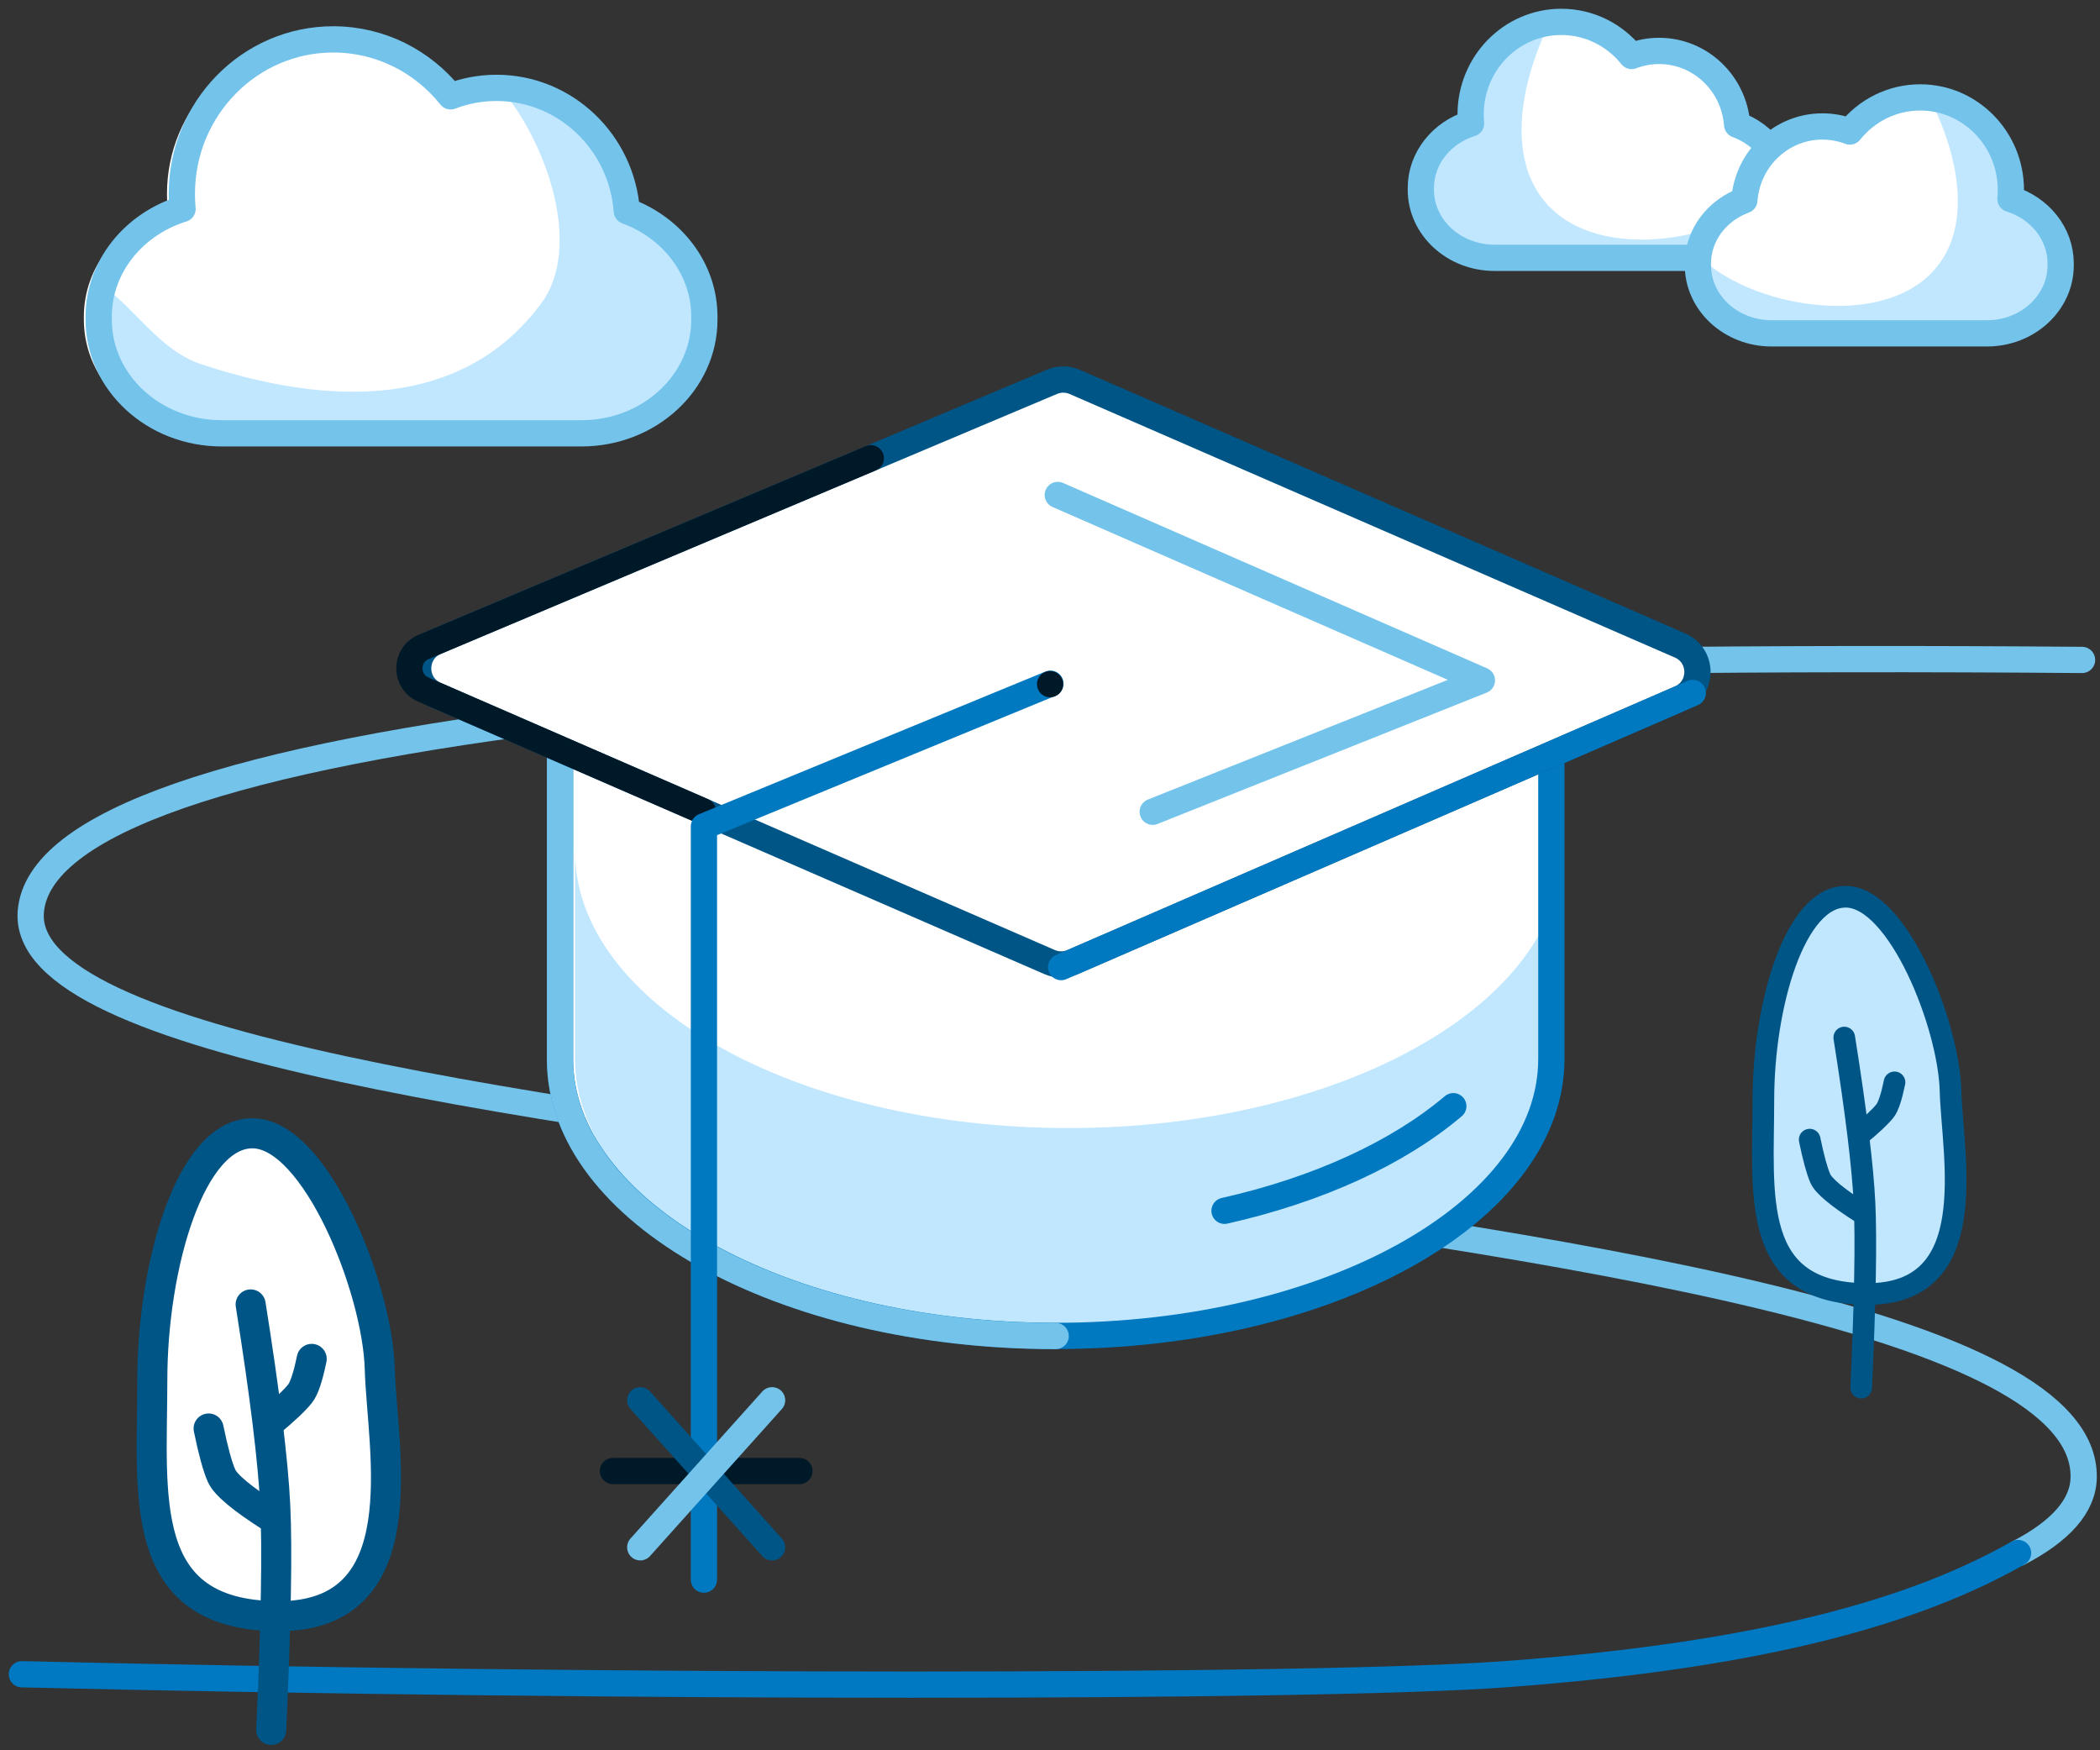 <svg width="240" height="200" viewBox="0 0 240 200" fill="none" xmlns="http://www.w3.org/2000/svg">
<rect x="0" y="0" width="240" height="200" fill="#333333" stroke="none"/>
<g clip-path="url(#clip0_9_17952)">
<path fill-rule="evenodd" clip-rule="evenodd" d="M69.939 24.116C75.132 26.025 78.802 30.711 78.802 36.187V36.53C78.802 43.702 72.504 49.516 64.737 49.516H44.193H23.649C15.88 49.516 9.584 43.702 9.584 36.53V36.187C9.584 30.462 13.595 25.601 19.166 23.873C19.111 23.309 19.084 22.739 19.084 22.16C19.084 12.407 26.832 4.5 36.389 4.5C41.801 4.5 46.633 7.036 49.806 11.008C51.438 10.383 53.206 10.041 55.05 10.041C62.914 10.041 69.356 16.244 69.939 24.116Z" fill="white"/>
<path fill-rule="evenodd" clip-rule="evenodd" d="M61.848 34.675C53.956 45.341 40.441 47.359 23.041 41.638C18.297 40.078 15.435 35.255 11.793 32.697C11.459 33.809 11.281 34.979 11.281 36.188V36.529C11.281 43.701 17.577 49.517 25.345 49.517H45.89H66.435C74.202 49.517 80.5 43.701 80.5 36.529V36.188C80.5 30.711 76.829 26.027 71.635 24.116C71.063 16.378 64.827 10.252 57.147 10.046C62.287 15.907 66.737 28.068 61.848 34.675Z" fill="#C1E7FF"/>
<path fill-rule="evenodd" clip-rule="evenodd" d="M71.635 24.116C76.828 26.025 80.499 30.711 80.499 36.187V36.53C80.499 43.702 74.201 49.516 66.434 49.516H45.89H25.346C17.577 49.516 11.28 43.702 11.28 36.53V36.187C11.28 30.462 15.292 25.601 20.862 23.873C20.808 23.309 20.781 22.739 20.781 22.16C20.781 12.407 28.529 4.5 38.085 4.5C43.498 4.5 48.33 7.036 51.503 11.008C53.135 10.383 54.902 10.041 56.747 10.041C64.611 10.041 71.053 16.244 71.635 24.116Z" stroke="#73C3EB" stroke-width="3" stroke-linecap="round" stroke-linejoin="round"/>
<path fill-rule="evenodd" clip-rule="evenodd" d="M198.53 14.249C201.64 15.393 203.84 18.198 203.84 21.478V21.684C203.84 25.978 200.067 29.462 195.415 29.462H183.111H170.805C166.154 29.462 162.382 25.978 162.382 21.684V21.478C162.382 18.05 164.785 15.139 168.12 14.103C168.089 13.766 168.072 13.423 168.072 13.076C168.072 7.235 172.713 2.5 178.436 2.5C181.677 2.5 184.573 4.019 186.472 6.397C187.45 6.023 188.509 5.818 189.613 5.818C194.323 5.818 198.182 9.533 198.53 14.249Z" fill="white"/>
<path fill-rule="evenodd" clip-rule="evenodd" d="M176.632 3.638C176.632 3.638 170.469 15.905 176.632 23.131C182.795 30.358 197.934 27.443 203.601 21.284C203.601 21.284 203.193 30.358 194.455 30.358H170.709C164.701 30.358 157.315 18.178 168.183 13.165C168.183 13.165 168.812 3.627 176.632 3.638Z" fill="#C1E7FF"/>
<path fill-rule="evenodd" clip-rule="evenodd" d="M198.53 14.249C201.64 15.393 203.84 18.198 203.84 21.478V21.684C203.84 25.978 200.067 29.462 195.415 29.462H183.111H170.805C166.154 29.462 162.382 25.978 162.382 21.684V21.478C162.382 18.05 164.785 15.139 168.12 14.103C168.089 13.766 168.072 13.423 168.072 13.076C168.072 7.235 172.713 2.5 178.436 2.5C181.677 2.5 184.573 4.019 186.472 6.397C187.45 6.023 188.509 5.818 189.613 5.818C194.323 5.818 198.182 9.533 198.53 14.249Z" stroke="#73C3EB" stroke-width="3" stroke-linecap="round" stroke-linejoin="round"/>
<path fill-rule="evenodd" clip-rule="evenodd" d="M199.356 22.881C196.246 24.024 194.046 26.83 194.046 30.11V30.315C194.046 34.61 197.819 38.093 202.471 38.093H214.775H227.081C231.732 38.093 235.504 34.61 235.504 30.315V30.11C235.504 26.681 233.101 23.771 229.766 22.735C229.797 22.398 229.814 22.055 229.814 21.708C229.814 15.867 225.173 11.131 219.45 11.131C216.209 11.131 213.313 12.651 211.414 15.028C210.436 14.654 209.377 14.45 208.273 14.45C203.563 14.45 199.704 18.165 199.356 22.881Z" fill="white"/>
<path fill-rule="evenodd" clip-rule="evenodd" d="M221.015 12.27C221.015 12.27 227.177 23.991 221.015 30.895C214.852 37.8 199.713 35.014 194.046 29.131C194.046 29.131 194.454 37.8 203.192 37.8H226.938C232.946 37.8 240.331 26.163 229.464 21.373C229.464 21.373 228.835 12.259 221.015 12.27Z" fill="#C1E7FF"/>
<path fill-rule="evenodd" clip-rule="evenodd" d="M199.356 22.881C196.246 24.024 194.046 26.83 194.046 30.11V30.315C194.046 34.61 197.819 38.093 202.471 38.093H214.775H227.081C231.732 38.093 235.504 34.61 235.504 30.315V30.11C235.504 26.681 233.101 23.771 229.766 22.735C229.797 22.398 229.814 22.055 229.814 21.708C229.814 15.867 225.173 11.131 219.45 11.131C216.209 11.131 213.313 12.651 211.414 15.028C210.436 14.654 209.377 14.45 208.273 14.45C203.563 14.45 199.704 18.165 199.356 22.881Z" stroke="#73C3EB" stroke-width="3" stroke-linecap="round" stroke-linejoin="round"/>
<path d="M230.648 177.48C235.575 174.913 238.071 172.038 238.134 168.838C238.833 133.484 0.988 134.648 3.521 104.159C5.209 83.833 93.232 74.25 237.949 75.409" stroke="#73C3EB" stroke-width="3" stroke-linecap="round"/>
<path d="M2.5 191.313C69.496 192.897 150.406 192.897 171.957 191.313C202.527 189.066 219.468 183.791 230.635 177.456" stroke="#0078C2" stroke-width="3" stroke-linecap="round"/>
<path fill-rule="evenodd" clip-rule="evenodd" d="M177.297 72.733V121.004C177.297 138.471 151.942 152.651 120.65 152.651C89.357 152.651 64.002 138.471 64.002 121.004V72.733H177.297Z" fill="white"/>
<path fill-rule="evenodd" clip-rule="evenodd" d="M122.112 128.898C90.959 128.898 65.716 114.719 65.716 97.252V120.907C65.716 138.374 90.959 152.553 122.112 152.553C153.265 152.553 178.508 138.374 178.508 120.907V97.252C178.508 114.719 153.265 128.898 122.112 128.898Z" fill="#C1E7FF"/>
<path fill-rule="evenodd" clip-rule="evenodd" d="M177.297 72.733V121.004C177.297 138.471 151.942 152.651 120.65 152.651C89.357 152.651 64.002 138.471 64.002 121.004V72.733H177.297Z" stroke="#0079C1" stroke-width="3" stroke-linecap="round" stroke-linejoin="round"/>
<path d="M120.649 152.664C89.358 152.664 64.002 138.515 64.002 121.083V84.515" stroke="#73C3EB" stroke-width="3" stroke-linecap="round"/>
<path fill-rule="evenodd" clip-rule="evenodd" d="M120.504 43.513L48.323 73.959C46.207 74.852 46.191 77.845 48.297 78.761L120.231 110.054C120.895 110.342 121.649 110.343 122.313 110.055L193.465 79.185C195.561 78.276 195.562 75.305 193.468 74.393L122.563 43.525C121.906 43.24 121.163 43.236 120.504 43.513Z" fill="white"/>
<path fill-rule="evenodd" clip-rule="evenodd" d="M120.231 43.628L49.811 73.331C47.134 74.46 47.113 78.246 49.777 79.405L119.955 109.934C120.794 110.299 121.748 110.299 122.587 109.935L192.004 79.817C194.655 78.668 194.657 74.91 192.008 73.758L122.834 43.643C122.004 43.282 121.064 43.276 120.231 43.628Z" stroke="#005587" stroke-width="3" stroke-linecap="round" stroke-linejoin="round"/>
<path d="M99.523 52.363L48.406 73.925C46.258 74.83 46.242 77.866 48.378 78.796L80.321 92.691" stroke="#001928" stroke-width="3" stroke-linecap="round" stroke-linejoin="round"/>
<path d="M121.271 110.506L193.464 79.185" stroke="#0079C1" stroke-width="3" stroke-linecap="round" stroke-linejoin="round"/>
<path d="M120.889 56.558L169.359 77.746L131.738 92.757" stroke="#73C3EB" stroke-width="3" stroke-linecap="round" stroke-linejoin="round"/>
<path d="M166.092 126.401C159.793 131.731 150.687 135.936 139.946 138.355" stroke="#0079C1" stroke-width="3" stroke-linecap="round" stroke-linejoin="round"/>
<path d="M120.047 78.125L80.449 94.427V180.501" stroke="#0079C1" stroke-width="3" stroke-linecap="round" stroke-linejoin="round"/>
<path fill-rule="evenodd" clip-rule="evenodd" d="M121.497 77.97C121.629 78.92 120.838 79.788 119.809 79.664C119.291 79.602 118.826 79.248 118.63 78.766C118.24 77.811 118.857 76.822 119.806 76.691C120.626 76.575 121.383 77.15 121.497 77.97Z" fill="#001928"/>
<path fill-rule="evenodd" clip-rule="evenodd" d="M31.735 184.677C15.478 184.58 17.406 170.84 17.406 157.729C17.406 144.617 21.769 129.347 28.949 129.502C36.128 129.656 43.146 147.225 43.402 156.419C43.658 165.615 47.992 184.774 31.735 184.677Z" fill="white"/>
<path fill-rule="evenodd" clip-rule="evenodd" d="M31.735 184.677C15.478 184.58 17.406 170.84 17.406 157.729C17.406 144.617 21.769 129.347 28.949 129.502C36.128 129.656 43.146 147.225 43.402 156.419C43.658 165.615 47.992 184.774 31.735 184.677Z" stroke="#005587"/>
<path fill-rule="evenodd" clip-rule="evenodd" d="M31.735 184.677C15.478 184.58 17.406 170.84 17.406 157.729C17.406 144.617 21.769 129.347 28.949 129.502C36.128 129.656 43.146 147.225 43.402 156.419C43.658 165.615 47.992 184.774 31.735 184.677Z" stroke="#005587" stroke-width="3.434" stroke-linecap="round"/>
<path d="M28.645 149.053C30.274 159.315 31.212 166.97 31.456 172.018C31.701 177.067 31.547 185.619 30.998 197.677" stroke="#005587" stroke-width="3.434" stroke-linecap="round"/>
<path d="M31.034 173.391C27.685 171.262 25.78 169.674 25.319 168.628C24.856 167.583 24.365 165.784 23.841 163.231" stroke="#005587" stroke-width="3.434" stroke-linecap="round"/>
<path d="M35.624 155.277C35.199 157.341 34.757 158.663 34.296 159.245C33.659 160.047 32.448 161.183 30.663 162.655" stroke="#005587" stroke-width="3.434" stroke-linecap="round"/>
<path fill-rule="evenodd" clip-rule="evenodd" d="M213.317 147.864C199.942 147.784 201.529 136.481 201.529 125.694C201.529 114.907 205.118 102.344 211.024 102.471C216.931 102.599 222.706 117.052 222.916 124.617C223.127 132.181 226.692 147.944 213.317 147.864Z" fill="#C1E7FF"/>
<path fill-rule="evenodd" clip-rule="evenodd" d="M213.317 147.864C199.942 147.784 201.529 136.481 201.529 125.694C201.529 114.907 205.118 102.344 211.024 102.471C216.931 102.599 222.706 117.052 222.916 124.617C223.127 132.181 226.692 147.944 213.317 147.864Z" stroke="#005587"/>
<path fill-rule="evenodd" clip-rule="evenodd" d="M213.317 147.864C199.942 147.784 201.529 136.481 201.529 125.694C201.529 114.907 205.118 102.344 211.024 102.471C216.931 102.599 222.706 117.052 222.916 124.617C223.127 132.181 226.692 147.944 213.317 147.864Z" stroke="#005587" stroke-width="2.473" stroke-linecap="round"/>
<path d="M210.773 118.557C212.114 126.999 212.885 133.297 213.086 137.451C213.288 141.604 213.162 148.64 212.709 158.561" stroke="#005587" stroke-width="2.473" stroke-linecap="round"/>
<path d="M212.739 138.581C209.984 136.829 208.417 135.523 208.037 134.663C207.658 133.802 207.253 132.322 206.821 130.223" stroke="#005587" stroke-width="2.473" stroke-linecap="round"/>
<path d="M216.516 123.678C216.167 125.375 215.803 126.464 215.423 126.942C214.9 127.602 213.904 128.537 212.435 129.747" stroke="#005587" stroke-width="2.473" stroke-linecap="round"/>
<path d="M70.05 168.092H91.361" stroke="#001928" stroke-width="3" stroke-linecap="round" stroke-linejoin="round"/>
<path d="M73.171 160.004L88.239 176.807" stroke="#005587" stroke-width="3" stroke-linecap="round" stroke-linejoin="round"/>
<path d="M88.239 160.004L73.171 176.807" stroke="#73C3EB" stroke-width="3" stroke-linecap="round"/>
</g>
<defs>
<clipPath id="clip0_9_17952">
<rect width="240" height="200" fill="white"/>
</clipPath>
</defs>
</svg>
